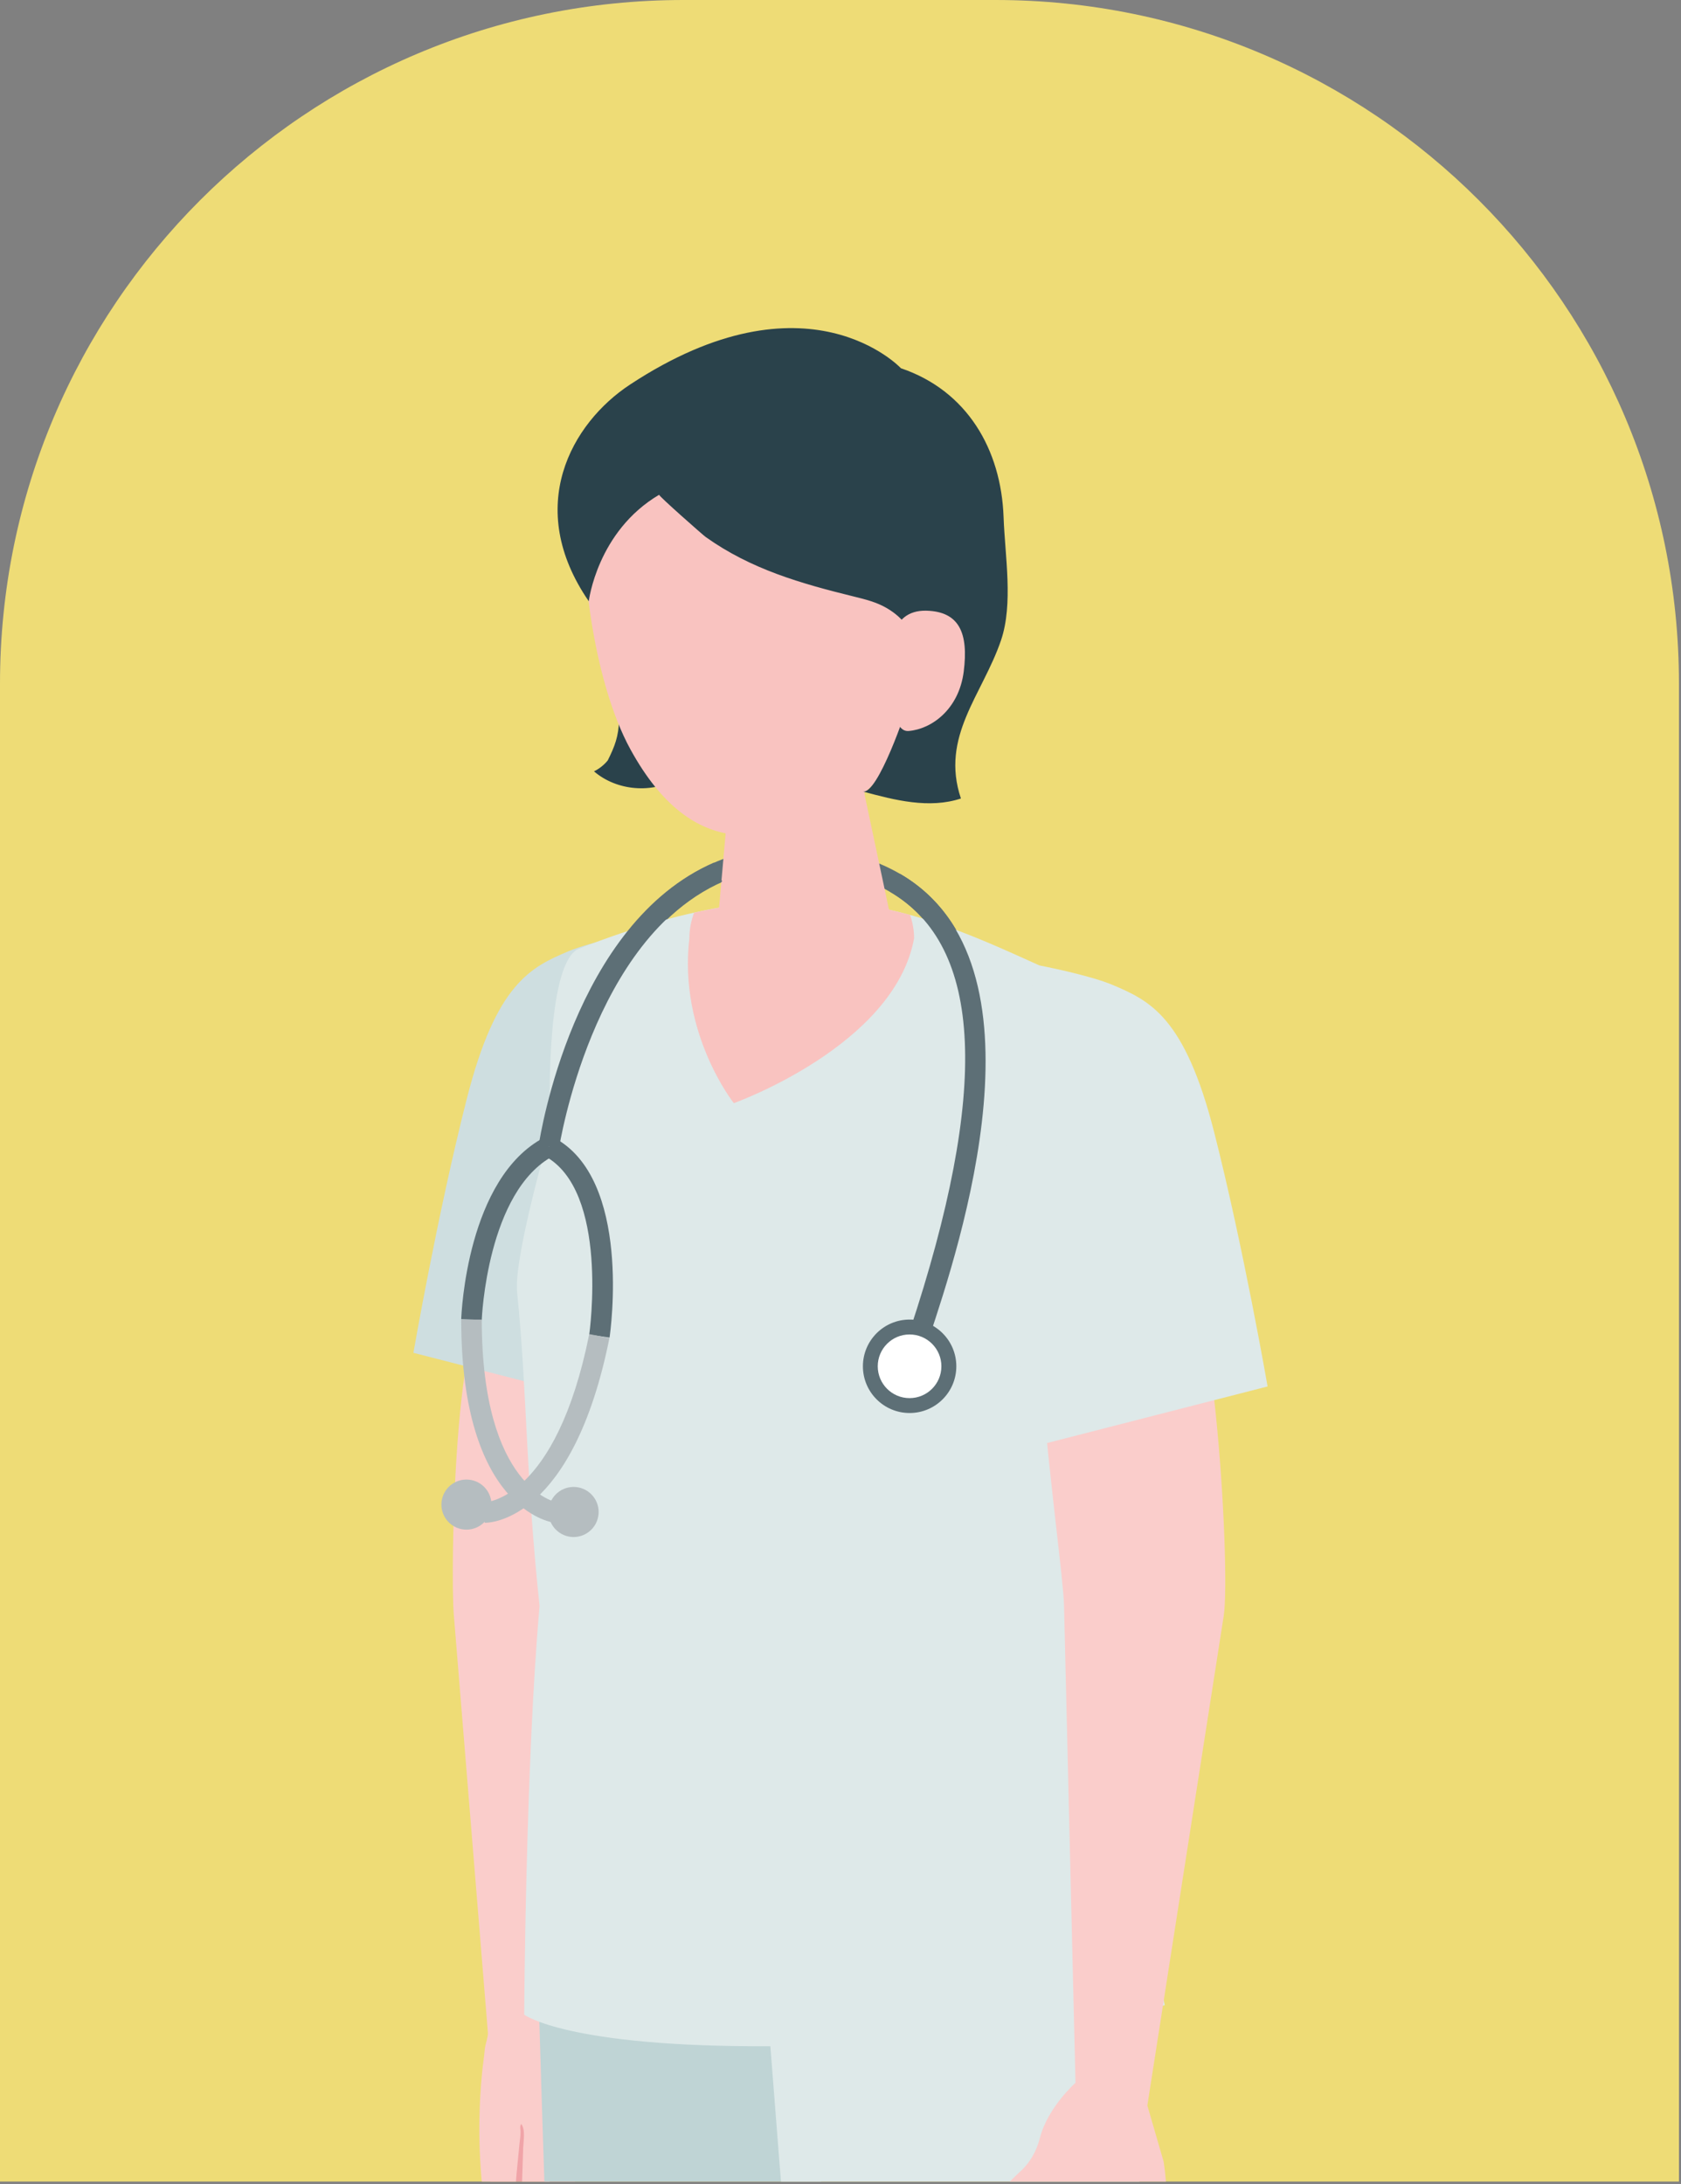 <svg width="492" height="639" viewBox="0 0 492 639" fill="none" xmlns="http://www.w3.org/2000/svg">
<rect x="0" y="0" width="492" height="639" fill="#808080" stroke="none"/>
<g clip-path="url(#clip0_40000425_116588)">
<path d="M0 200C0 89.543 89.543 0 200 0H291.4C401.857 0 491.4 89.543 491.4 200V638.3H0V200Z" fill="#EEDC76"/>
<path d="M143.664 619.827C143.242 622.416 143.439 625.412 143.45 627.133C143.501 634.591 143.424 642.249 144.232 649.671C144.86 655.448 148.813 661.503 151.269 666.744C151.934 668.163 152.764 669.831 154.376 670.341C155.965 670.843 157.719 669.856 158.682 668.624C160.622 666.139 160.586 662.694 160.462 659.543C160.455 659.368 160.451 659.181 160.545 659.033C160.641 658.88 160.82 658.804 160.983 658.725C162.404 658.039 163.321 656.571 163.718 655.044C164.115 653.517 164.064 651.914 164.01 650.337C164.98 650.4 165.854 649.748 166.491 649.013C167.85 647.445 168.573 645.301 168.428 643.229C168.267 640.918 168.291 638.61 168.297 636.285C168.311 631.369 168.242 626.448 167.669 621.559C167.486 619.999 167.41 617.343 165.951 616.433C163.907 615.159 160.604 615.41 158.308 615.425C155.213 615.444 148.911 613.865 146.091 615.347C144.675 616.092 143.987 617.84 143.664 619.827Z" fill="#F0A4A8"/>
<path d="M151.191 636.001C151.473 633.097 151.754 630.193 152.036 627.29C152.151 626.099 152.379 624.859 152.35 623.663C152.331 622.83 152.06 622.255 152.553 621.433C153.853 623.116 153.19 626.47 153.124 628.476C153.006 632.102 152.887 635.729 152.769 639.356C152.691 641.716 152.668 644.265 154.033 646.193C155.397 648.12 158.723 648.752 160.016 646.777C160.681 645.76 160.598 644.45 160.565 643.236C160.423 638.124 161.605 632.979 163.964 628.441C165.465 625.555 167.444 622.881 168.412 619.775C169.405 616.587 169.262 613.169 169.077 609.834C168.811 605.045 164.079 600.365 163.536 595.654C163.022 591.199 163.897 586.427 164.065 581.919C164.359 574.027 169.752 507.187 172.352 472.179C173.182 461.005 170.836 385.714 159.642 385.243L144.729 380.205C132.818 379.704 131.84 460.432 132.809 472.314C136.126 512.953 142.801 594.758 142.802 594.764C142.882 595.996 142.029 598.103 141.901 599.495C141.69 601.786 141.332 604.066 141.107 606.357C140.65 610.997 140.387 615.655 140.316 620.317C140.223 626.425 140.462 632.538 141.031 638.619C141.599 644.689 142.982 649.41 144.896 655.111C146.669 660.389 146.561 669.524 150.62 673.575C151.779 674.732 153.979 675.045 154.934 673.715C155.423 673.033 155.451 672.133 155.45 671.294C155.429 661.287 152.25 652.266 151.154 642.539C150.91 640.369 150.98 638.175 151.191 636.001Z" fill="#FACDCB"/>
<path d="M271.936 391.395L266.228 389.499C273.097 368.818 293.997 305.882 274.061 274.084C267.13 263.028 255.617 256.375 239.843 254.308C177.886 246.261 163.761 335.035 163.625 335.931L157.68 335.038C157.821 334.084 172.83 239.433 240.624 248.349C258.261 250.656 271.225 258.243 279.155 270.89C298.373 301.546 284.238 354.345 271.936 391.395Z" fill="#5D6F76"/>
<path d="M156.082 531.254C156.082 531.254 163.239 787.981 166.84 810.765C170.44 833.55 171.723 1008.01 172.975 1040.03C188.679 1046.26 217.788 1047.92 234.97 1041.15C236.232 973.006 246.47 875.994 240.946 809.784C242.58 790.732 242.389 688.416 240.555 651.012C239.957 607.343 237.809 561.589 237.809 561.589L208.005 529.723L156.082 531.254Z" fill="#BFD4D5"/>
<path d="M221.184 543.285C221.184 543.285 241.669 811.636 245.758 836.982C249.847 862.329 254.15 1041.53 256.716 1077.22C276.259 1081.79 300.147 1083.08 317.306 1077.6C319.313 1021.81 335.53 895.874 321.675 824.577C325.159 764.186 335.464 618.058 336.202 583.991C336.865 563.82 321.741 527.27 321.741 527.27L221.184 543.285Z" fill="#DEE9E9"/>
<path d="M187.723 272.646C187.723 272.646 173.215 275.415 166.22 278.39C155.388 282.996 145.229 287.775 136.678 321.269C128.126 354.762 121 395.816 121 395.816L191.55 413.911C191.55 413.911 207.94 321.269 205.09 302.74C202.239 284.212 187.723 272.646 187.723 272.646Z" fill="#CEDEE0"/>
<path d="M177.87 222.504C176.778 223.836 175.395 224.93 173.848 225.687C180.529 231.426 190.961 232.283 198.49 227.71C198.359 225.254 196.898 223.096 195.489 221.08C191.777 215.771 187.128 205.482 181.723 202.25C180.641 204.84 181.244 207.854 181.178 210.655C181.066 215.425 179.945 218.354 177.87 222.504Z" fill="#2A424B"/>
<path d="M340.904 586.694L316.99 467.974L322.885 317.839C325.24 303.744 319.606 289.444 304.244 282.488C268.943 266.502 236.203 251.357 169.506 277.544C160.371 281.13 160.599 319.186 161.027 330.96C161.028 330.972 150.305 367.846 151.344 378.033C154.282 406.844 153.843 431.522 157.923 469.905C153.816 516.101 153.427 589.465 153.427 589.465C153.427 589.465 165.963 599.013 225.436 598.699C290.22 598.356 340.904 586.694 340.904 586.694Z" fill="#DEE9E9"/>
<path d="M232.936 220.402C245.61 219.704 252.739 226.461 253.079 232.64L261.783 273.676C261.591 280.875 249.73 287.356 235.289 288.152C220.848 288.948 209.295 283.758 209.487 276.559L213.347 232.945C213.515 226.627 220.261 221.101 232.936 220.402Z" fill="#F9C3C0"/>
<path d="M224.164 110.629C262.408 106.124 276.55 133.488 280.922 168.302C275.46 210.289 258.544 231.335 243.789 237.722C225.81 245.505 203.224 253.263 184.547 219.313C173.44 199.122 169.102 162.152 171.991 147.244C174.506 134.255 185.92 115.134 224.164 110.629Z" fill="#F9C3C0"/>
<path d="M192.922 144.76C192.586 144.958 205.744 156.553 206.554 157.129C219.809 166.555 234.341 170.712 249.923 174.541C253.204 175.347 256.537 176.174 259.457 177.874C270.069 184.05 268.779 193.627 266.219 204.341C265.454 207.535 256.851 232.757 252.487 231.566C261.902 234.135 271.981 236.697 281.246 233.629C275.153 215.497 287.538 203.306 292.976 187.351C296.611 176.686 294.136 162.627 293.733 151.337C293.026 131.514 283.071 114.315 263.691 107.745C263.691 107.745 236.307 78.371 184.383 112.531C167.263 123.795 153.327 148.331 172.324 175.917C172.324 175.917 174.767 155.479 192.922 144.76Z" fill="#2A424B"/>
<path d="M260.781 191.407C260.781 191.407 259.815 178.385 271.152 178.683C280.827 178.938 283.468 185.299 282.074 196.43C280.682 207.562 272.634 213.345 265.922 213.881C259.21 214.416 260.781 191.407 260.781 191.407Z" fill="#F9C3C0"/>
<path d="M279.898 399.759C279.898 407.309 273.778 413.429 266.228 413.429C258.679 413.429 252.559 407.309 252.559 399.759C252.559 392.21 258.679 386.089 266.228 386.089C273.778 386.089 279.898 392.21 279.898 399.759Z" fill="#5D6F76"/>
<path d="M275.528 399.759C275.528 404.903 271.359 409.072 266.215 409.072C261.072 409.072 256.902 404.903 256.902 399.759C256.902 394.616 261.072 390.446 266.215 390.446C271.359 390.446 275.528 394.616 275.528 399.759Z" fill="white"/>
<path d="M141.001 386.195L134.992 385.984C135.051 384.304 136.693 344.671 159.263 332.822L162.058 338.147C142.546 348.391 141.015 385.816 141.001 386.195Z" fill="#5D6F76"/>
<path d="M178.404 391.368L172.456 390.493C172.518 390.074 178.411 348.197 159.266 338.147L162.06 332.822C184.967 344.85 178.683 389.474 178.404 391.368Z" fill="#5D6F76"/>
<path d="M162.176 445.523C161.067 445.376 134.992 441.298 134.992 386.089H141.004C141.004 435.535 162.78 439.534 163 439.569L162.176 445.523Z" fill="#B5BDC0"/>
<path d="M141.944 445.549H141.852L141.951 439.537C142.157 439.537 162.716 438.838 172.465 390.338L178.36 391.524C167.725 444.431 143.896 445.549 141.944 445.549Z" fill="#B5BDC0"/>
<path d="M175.207 442.385C175.207 446.433 171.926 449.713 167.879 449.713C163.832 449.713 160.551 446.433 160.551 442.385C160.551 438.338 163.832 435.057 167.879 435.057C171.926 435.057 175.207 438.338 175.207 442.385Z" fill="#B5BDC0"/>
<path d="M143.848 440.223C143.848 444.271 140.567 447.551 136.52 447.551C132.473 447.551 129.191 444.271 129.191 440.223C129.191 436.176 132.473 432.895 136.52 432.895C140.567 432.895 143.848 436.176 143.848 440.223Z" fill="#B5BDC0"/>
<path d="M271.939 391.395L266.231 389.499C289.677 318.897 287.782 276.827 260.438 260.888L263.464 255.692C308.317 281.838 280.935 364.297 271.939 391.395Z" fill="#5D6F76"/>
<path d="M163.625 335.931L157.68 335.038C158.074 332.399 167.84 270.2 208.973 252.389L211.362 257.908C173.304 274.387 163.717 335.317 163.625 335.931Z" fill="#5D6F76"/>
<path d="M214.779 322.77C214.779 322.77 261.788 306.006 267.539 274.55C267.539 272.177 267.111 269.888 266.374 267.702C248.731 262.883 228.871 261.313 203.147 267.038C202.261 269.42 201.769 271.938 201.769 274.55C198.504 302.28 214.779 322.77 214.779 322.77Z" fill="#F9C3C0"/>
<path d="M358.173 472.699L335.81 616.047L340.595 632.53C341.717 639.984 342.124 651.172 341.079 658.637C339.943 666.746 339.179 672.801 338.828 674.776C338.305 677.723 337.174 680.918 335.03 680.449C333.414 680.097 332.972 676.4 332.972 676.4C332.972 676.4 332.789 686.461 332.594 687.883C332.4 689.305 331.672 691.982 329.642 691.825C327.611 691.669 326.472 688.321 326.472 688.321C326.386 692.46 324.883 693.932 323.163 693.986C320.992 694.055 319.207 688.925 319.207 688.925C319.207 688.925 316.047 691.607 313.961 683.769C312.088 676.726 313.24 654.858 313.24 654.858C312.124 650.554 311.176 646.353 308.739 643.998C307.251 642.56 304.675 642.292 302.861 643.287C301.745 643.9 299.033 647.61 298.065 648.436C295.45 650.669 285.66 657.17 282.702 652.405C282.54 652.145 282.412 651.846 282.437 651.54C282.465 651.193 282.682 650.894 282.899 650.622C284.333 648.817 286.166 647.198 287.851 645.65C291.435 642.358 294.86 638.901 298.388 635.551C298.473 635.47 298.562 635.389 298.653 635.307C301.523 632.728 303.398 629.302 304.353 625.563C306.649 616.574 314.779 609.404 314.779 609.404L311.419 469.639C311.076 455.36 295.11 351.488 309.299 353.121L341.847 362.095C355.12 363.622 360.233 459.498 358.173 472.699Z" fill="#FACDCB"/>
<path d="M304.278 282.488C304.278 282.488 318.786 285.258 325.781 288.233C336.613 292.838 346.771 297.618 355.323 331.111C363.875 364.605 371 405.659 371 405.659L300.451 423.754C300.451 423.754 292.102 335.452 294.953 316.924C297.803 298.395 304.278 282.488 304.278 282.488Z" fill="#DEE9E9"/>
</g>
<defs>
<clipPath id="clip0_40000425_116588">
<rect width="491.4" height="638.3" fill="white"/>
</clipPath>
</defs>
</svg>
